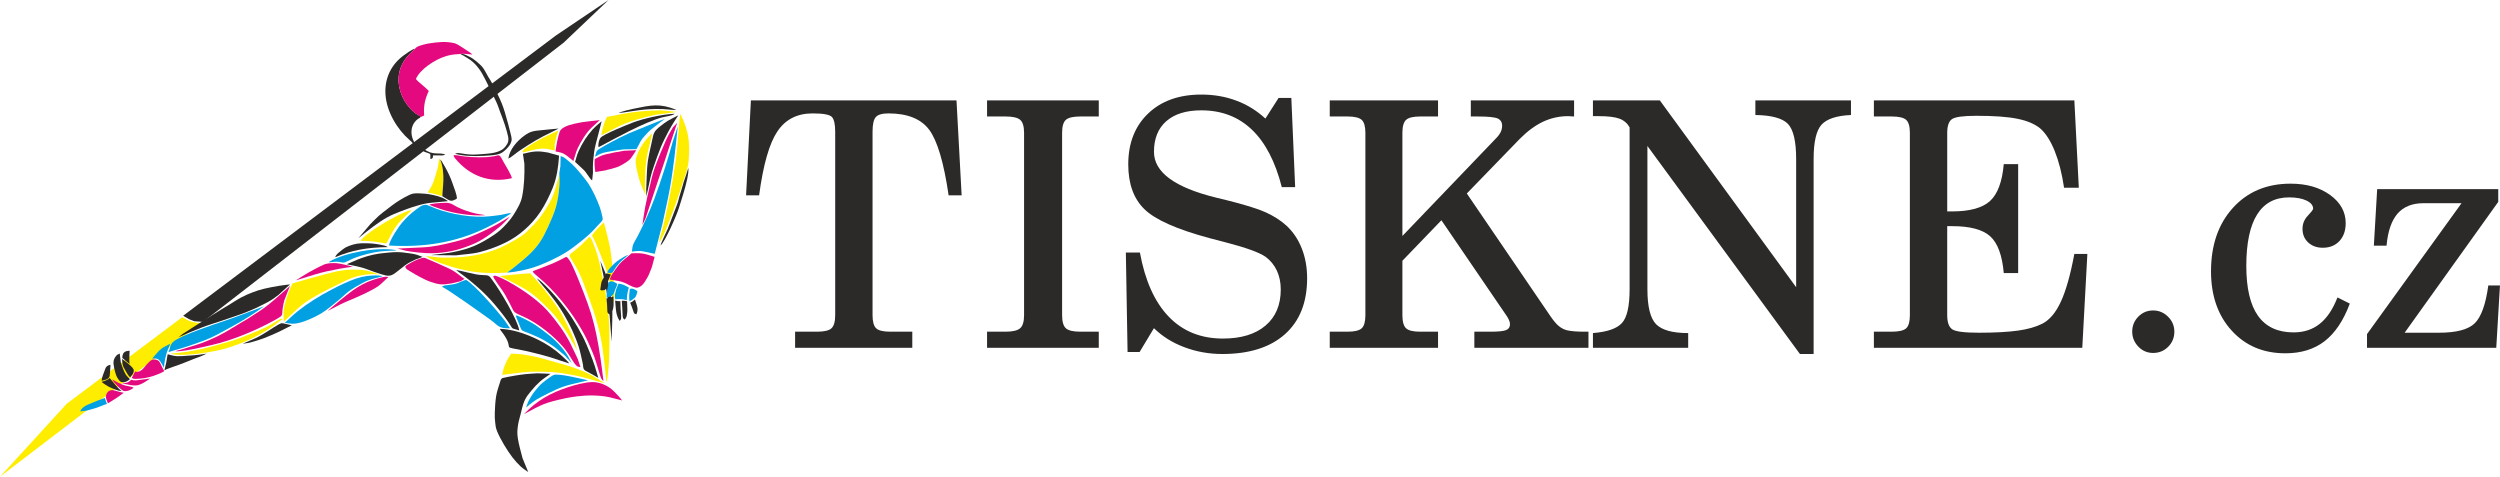 <?xml version="1.0" encoding="UTF-8"?>
<!DOCTYPE svg PUBLIC "-//W3C//DTD SVG 1.1//EN" "http://www.w3.org/Graphics/SVG/1.1/DTD/svg11.dtd">
<!-- Creator: CorelDRAW -->
<svg xmlns="http://www.w3.org/2000/svg" xml:space="preserve" width="101.151mm" height="19.287mm" version="1.1" style="shape-rendering:geometricPrecision; text-rendering:geometricPrecision; image-rendering:optimizeQuality; fill-rule:evenodd; clip-rule:evenodd"
viewBox="0 0 2856.73 544.72"
 xmlns:xlink="http://www.w3.org/1999/xlink"
 xmlns:xodm="http://www.corel.com/coreldraw/odm/2003">
 <defs>
  <style type="text/css">
   <![CDATA[
    .fil0 {fill:#2B2A29}
    .fil1 {fill:#FFED00}
    .fil3 {fill:#E5097F}
    .fil2 {fill:#00A0E3}
   ]]>
  </style>
 </defs>
 <g id="Vrstva_x0020_1">
  <g id="LOGO_x0020_AKTUÁLNÍ_x0020_SESKUPENÉ.cdr">
   <g id="Písmo">
    <path class="fil0" d="M997.04 360.11c0,7.37 1.37,12.4 4.11,15.01 2.74,2.61 8.16,3.91 16.32,3.91l25 0 0 18.41 -133.93 0 0 -18.41 25.13 0c8.16,0 13.64,-1.3 16.45,-3.91 2.8,-2.61 4.24,-7.64 4.24,-15.01l0 -209.7c0,-8.42 -1.24,-13.97 -3.72,-16.71 -2.48,-2.74 -9.86,-4.11 -22.13,-4.11 -17.62,0 -31,6.85 -40.2,20.56 -9.2,13.64 -16.19,37.99 -20.89,73.03l-14.88 0 5.48 -108.47 234.96 0 5.87 108.47 -14.88 0c-5.48,-37.59 -12.92,-62.53 -22.25,-74.99 -9.33,-12.4 -24.87,-18.6 -46.53,-18.6 -7.11,0 -11.94,1.37 -14.42,4.18 -2.48,2.81 -3.72,8.35 -3.72,16.64l0 209.7z"/>
    <path class="fil0" d="M1127.9 397.44l0 -18.41 21.08 0c8.29,0 13.9,-1.37 16.84,-4.05 2.94,-2.67 4.37,-7.63 4.37,-14.88l0 -208.27c0,-7.24 -1.44,-12.2 -4.37,-14.82 -2.93,-2.61 -8.55,-3.91 -16.84,-3.91l-21.08 0 0 -18.41 127.66 0 0 18.41 -21.02 0c-8.22,0 -13.71,1.3 -16.58,3.85 -2.87,2.55 -4.31,7.51 -4.31,14.88l0 208.27c0,7.37 1.43,12.4 4.31,15.01 2.87,2.61 8.35,3.91 16.58,3.91l21.02 0 0 18.41 -127.66 0zm190.71 -22.45l-16.38 27.22 -13.77 0 -1.96 -113.63 16.06 0c5.87,32.11 16.84,56.52 32.89,73.23 16.06,16.71 36.68,25.06 61.94,25.06 20.89,0 37.14,-4.96 48.69,-14.81 11.62,-9.86 17.43,-23.63 17.43,-41.18 0,-8.16 -1.5,-15.4 -4.5,-21.74 -3,-6.33 -7.24,-11.49 -12.73,-15.6 -7.24,-5.09 -22.78,-10.7 -46.6,-16.84 -7.51,-1.89 -13.38,-3.39 -17.56,-4.57 -37.33,-10.05 -62.13,-21.08 -74.4,-33.09 -12.33,-12.01 -18.47,-29.04 -18.47,-51.23 0,-24.21 7.57,-43.6 22.65,-58.02 15.08,-14.49 35.38,-21.73 60.83,-21.73 14.29,0 27.61,2.28 39.94,6.92 12.4,4.57 23.43,11.42 33.29,20.5l15.08 -23.56 14.56 0 4.37 101.88 -15.27 0c-7.44,-29.11 -18.8,-51.04 -34.27,-65.72 -15.4,-14.69 -34.66,-22 -57.7,-22 -17.23,0 -30.54,4.11 -39.94,12.34 -9.46,8.22 -14.16,19.97 -14.16,35.11 0,23.23 23.62,40.66 70.94,52.28 4.44,1.04 7.9,1.83 10.31,2.48 22.06,5.48 37.66,10.31 46.66,14.43 9.07,4.18 16.9,9.14 23.36,15.01 7.7,7.11 13.58,15.86 17.62,26.17 4.11,10.31 6.13,21.67 6.13,34.07 0,27.48 -8.42,48.82 -25.32,63.9 -16.91,15.08 -40.79,22.65 -71.66,22.65 -15.21,0 -29.63,-2.61 -43.34,-7.77 -13.71,-5.16 -25.26,-12.4 -34.72,-21.74zm200.89 22.45l0 -18.41 20.29 0c8.03,0 13.45,-1.3 16.25,-3.91 2.8,-2.61 4.18,-7.64 4.18,-15.01l0 -208.27c0,-7.24 -1.37,-12.2 -4.18,-14.82 -2.81,-2.61 -8.22,-3.91 -16.25,-3.91l-20.29 0 0 -18.41 123.74 0 0 18.41 -20.43 0c-7.96,0 -13.32,1.3 -16.12,3.91 -2.81,2.61 -4.18,7.57 -4.18,14.82l0 117.81 106.51 -111.08c2.68,-2.68 4.57,-5.16 5.74,-7.51 1.11,-2.28 1.7,-4.76 1.7,-7.44 0,-3.92 -1.7,-6.66 -5.03,-8.22 -3.39,-1.5 -10.9,-2.28 -22.51,-2.28l-8.22 0 0 -18.41 118 0 0 18.41c-0.79,0 -1.89,-0.06 -3.46,-0.19 -1.5,-0.13 -2.61,-0.2 -3.26,-0.2 -10.18,0 -19.78,2.15 -28.85,6.4 -9.07,4.31 -17.95,10.9 -26.76,19.84l-60.24 62.13 95.61 140.32c3.46,5.02 6.53,8.68 9.33,11.03 2.81,2.35 5.87,3.98 9.2,4.89 1.89,0.46 4.7,0.92 8.35,1.24 3.59,0.33 7.5,0.46 11.75,0.46l4.76 0 0 18.41 -130.4 0 0 -18.41 17.95 0c9.33,0 15.4,-0.59 18.34,-1.83 2.94,-1.17 4.44,-3.46 4.44,-6.79 0,-2.28 -1.11,-5.16 -3.26,-8.62l-0.39 -0.59 -74.73 -109.51 -44.57 46.27 0 62.14c0,7.37 1.37,12.4 4.18,15.01 2.8,2.61 8.16,3.91 16.12,3.91l20.43 0 0 18.41 -123.74 0zm300.75 0l0 -16.84c16.38,-1.3 27.48,-5.16 33.22,-11.55 5.81,-6.46 8.68,-19.32 8.68,-38.57l0 -184.96c-2.67,-4.7 -6.53,-8.03 -11.62,-9.92 -5.09,-1.89 -12.92,-2.87 -23.63,-2.87l-6.66 0 0 -18.01 76.43 0 155.79 213.49 0 -146.52c0,-20.36 -3.2,-33.81 -9.53,-40.27 -6.39,-6.4 -18.73,-9.73 -37.07,-9.99l0 -16.71 109.25 0 0 16.71c-16.51,0.72 -27.74,4.5 -33.74,11.16 -5.94,6.72 -8.94,19.71 -8.94,39.09l0 222.82 -15.67 0 -174.26 -237.7 0 163.69c0,19.91 3.33,33.22 9.92,40.01 6.66,6.72 18.86,10.12 36.68,10.12l0 16.84 -108.86 0z"/>
    <path class="fil0" d="M2141.29 397.44l0 -18.41 20.3 0c8.29,0 13.84,-1.3 16.64,-3.91 2.81,-2.61 4.18,-7.64 4.18,-15.01l0 -208.2c0,-7.31 -1.37,-12.27 -4.18,-14.88 -2.81,-2.61 -8.35,-3.91 -16.64,-3.91l-20.3 0 0 -18.41 229.08 0 5.09 99.86 -16.84 0c-2.41,-16.32 -6,-30.28 -10.7,-41.97 -4.7,-11.68 -10.25,-20.3 -16.64,-25.91 -6.27,-5.09 -14.95,-8.75 -26.04,-10.97 -11.1,-2.28 -26.69,-3.39 -46.86,-3.39 -15.08,0 -24.34,1.3 -27.93,3.85 -3.59,2.54 -5.35,7.77 -5.35,15.73l0 89.68 5.55 0c20.23,0 34.72,-3.98 43.4,-11.94 8.68,-7.96 13.9,-22 15.66,-42.1l16.45 0 0 124.53 -16.45 0c-1.76,-20.23 -6.92,-34.26 -15.47,-42.03 -8.55,-7.76 -23.1,-11.62 -43.6,-11.62l-5.55 0 0 101.69c0,8.16 1.89,13.51 5.74,16.19 3.79,2.61 14.03,3.91 30.61,3.91 18.34,0 33.15,-0.85 44.44,-2.41 11.23,-1.56 20.43,-4.18 27.61,-7.77 8.55,-4.31 15.67,-12.73 21.48,-25.32 5.81,-12.53 10.96,-30.74 15.4,-54.56l14.88 0 -5.81 107.3 -238.16 0z"/>
    <path class="fil0" d="M2436.48 379.04c0,-6.79 2.35,-12.47 6.98,-17.23 4.63,-4.7 10.31,-7.05 16.9,-7.05 6.66,0 12.34,2.41 17.1,7.18 4.76,4.76 7.18,10.44 7.18,17.1 0,6.72 -2.35,12.47 -7.05,17.23 -4.76,4.7 -10.44,7.05 -17.23,7.05 -6.59,0 -12.27,-2.41 -16.9,-7.24 -4.63,-4.89 -6.98,-10.51 -6.98,-17.04zm248.66 -32.11c-7.24,19.39 -16.84,33.68 -28.78,42.95 -11.94,9.2 -26.89,13.84 -44.9,13.84 -25.06,0 -45.56,-8.62 -61.29,-25.91 -15.73,-17.23 -23.63,-39.88 -23.63,-67.74 0,-29.96 8.35,-54.17 25.06,-72.58 16.71,-18.41 38.7,-27.61 65.86,-27.61 18.27,0 33.29,4.31 45.16,12.92 11.88,8.62 17.82,19.32 17.82,32.18 0,8.55 -2.41,15.4 -7.18,20.5 -4.76,5.09 -11.09,7.63 -18.99,7.63 -6.79,0 -12.33,-2.02 -16.64,-6 -4.37,-4.04 -6.53,-9.2 -6.53,-15.6 0,-5.74 2.02,-10.77 6.07,-15.01 4.05,-4.31 6.07,-6.92 6.07,-7.96 0,-3.79 -2.54,-6.92 -7.57,-9.33 -5.02,-2.41 -11.62,-3.65 -19.91,-3.65 -16.19,0 -28.39,6.53 -36.55,19.58 -8.22,13.05 -12.34,32.7 -12.34,58.8 0,25.52 4.5,44.51 13.44,57.04 9.01,12.6 22.58,18.86 40.66,18.86 11.68,0 21.67,-3.26 29.89,-9.86 8.22,-6.53 14.95,-16.58 20.17,-30.09l14.1 7.05z"/>
    <path class="fil0" d="M2843.42 326.17l13.31 0 -4.24 71.27 -147.7 0 0 -15.66 108.02 -149.59 -43.4 0c-12.92,0 -22.78,3.98 -29.7,11.88 -6.85,7.9 -11.1,20.1 -12.6,36.68l-14.49 0 3.79 -64.62 138.36 0 0 14.56 -106.97 149.52 39.16 0c20.04,0 33.74,-3.65 41.05,-10.9 7.31,-7.24 12.47,-21.6 15.4,-43.14z"/>
   </g>
   <g>
    <g id="Barva4">
     <path class="fil1" d="M583.97 404.14c4.02,0.25 7.08,0.1 12.05,0.74 4.97,0.65 11.87,1.93 16.96,3.05 5.09,1.12 9.64,2.55 13.54,3.65 3.89,1.09 7.22,2.03 10.56,2.97 3.35,0.94 6.79,1.83 9.52,2.68 2.73,0.84 4.66,1.39 7.89,2.53 3.22,1.14 7.68,2.8 11.45,4.31 3.77,1.51 6.89,3.22 11.53,5.5l13.46 8.18c-2.03,-0.35 -5.28,-0.94 -10.19,-2.53 -4.91,-1.59 -11.84,-3.37 -17.93,-4.91 -6.08,-1.54 -9.72,-2.01 -14.43,-2.82 -4.71,-0.82 -8.87,-1.49 -13.39,-1.93 -4.52,-0.45 -8.53,-0.65 -13.69,-0.75 -5.16,-0.1 -11.72,-0.15 -17.26,0.15 -5.54,0.3 -10.61,1.09 -15.92,1.64l-14.28 1.78c0.6,-2.78 1.01,-5.6 2.01,-8.4 1,-2.8 2.63,-6.37 4.02,-9.15l4.09 -6.69z"/>
     <path class="fil1" d="M659.71 400.91c-2.53,-4.51 -4.73,-8.8 -7.59,-13.54 -2.85,-4.74 -5.59,-9.61 -9.52,-14.88 -3.93,-5.27 -7.19,-10.78 -13.2,-16.85 -6.02,-6.06 -13.94,-14.22 -21.9,-20.19 -7.96,-5.97 -19.69,-11.7 -25.4,-14.58 -3.36,-1.69 -7.47,-3.67 -11.08,-5.43 1.56,-0.15 3.32,-0.36 5.69,-0.6 2.37,-0.23 6.09,-0.64 9.52,-0.97 3.43,-0.32 7.39,-0.64 11.08,-0.97l8.55 -0.67c5.26,6.07 10.59,11.71 15.77,18.22 5.19,6.51 11.08,14.37 15.32,20.83 4.25,6.46 6.94,11.6 10.12,17.85 3.18,6.26 7.4,14.39 9.45,21.38l3.19 10.38z"/>
     <path class="fil1" d="M653.12 296.54c2.98,5.16 5.01,8.04 8.02,14 3.92,7.76 7.56,17.97 10.64,26.7 3.07,8.73 6.25,16.85 8.77,25.44 2.53,8.58 4.48,16.07 6.4,26.03 1.91,9.96 3.07,22.51 4.61,33.77l1.27 14.35c0.55,-1.76 0.94,-1.68 1.53,-6.81 0.58,-5.13 1.44,-12.86 1.75,-23.02 0.31,-10.16 0.47,-24.95 -0,-35.55 -0.47,-10.6 -1.73,-19.78 -2.83,-27.97 -1.09,-8.19 -2.08,-12.94 -3.72,-21.12 -1.64,-8.18 -3.99,-20.2 -6.1,-27.97 -1.86,-6.86 -4.25,-13.73 -7.23,-20.24 -2.45,-5.13 -3.19,-3.46 -5.89,-0.38 -2.27,2.59 -4.58,4.45 -6.97,6.93l-8.24 6.91c-6.26,4.3 -4.34,4.87 -2,8.92z"/>
     <path class="fil1" d="M690.04 254.03c-2.48,2.28 -5.15,4.93 -7.29,7.22 -2.14,2.29 -4.61,5.38 -6.4,7.66 4.17,7.85 7.35,15.96 10.71,24.32 2.43,6.05 5.65,14.38 7.44,20.31 1.79,5.92 2.97,11.5 4.17,17.26l2.23 16.06c1.93,-8.81 1.38,-11.1 0.74,-20.08 -0.45,-6.32 -1.36,-16.26 -2.08,-23.95 -0.72,-7.69 -1.53,-14.91 -2.68,-20.68 -1.83,-9.23 -4.3,-18.24 -6.84,-28.12z"/>
     <path class="fil1" d="M579.76 311.47l-0.32 0.02c7.94,-5.53 21.14,-16.67 24.89,-20.26 4.63,-4.43 8.56,-8.69 12.2,-13.98 3.64,-5.29 6.39,-10.75 9.52,-17.55 3.13,-6.81 7.03,-15.43 9.22,-23.21 2.19,-7.78 3.27,-16.09 3.87,-23.21 0.46,-5.47 0.27,-10.92 -0.02,-15.48 -0.22,1.34 -0.45,2.64 -0.71,3.85 -0.75,3.5 -1.17,5.08 -2.53,9.37 -1.36,4.29 -2.63,10.28 -5.65,16.36 -3.02,6.09 -8.29,14.36 -12.35,19.93 -4.06,5.57 -8.65,9.96 -11.9,13.39 -3.25,3.42 -5.02,5.1 -7.59,7.14 -2.56,2.04 -4.41,3.07 -7.74,5.06 -3.32,1.99 -7.98,4.73 -12.2,6.84 -4.22,2.11 -8.2,4.01 -13.09,5.8 -4.89,1.79 -10.46,3.59 -16.21,4.91 -5.75,1.32 -13.12,2.34 -18.22,2.98 -5.1,0.63 -7.82,0.67 -12.35,0.82 -4.53,0.15 -10.98,0.2 -14.8,0.07 -3.82,-0.12 -5.26,-0.53 -8.11,-0.82 -2.85,-0.29 -6,-0.6 -9,-0.89l5.35 3.2c3.97,1.69 6.34,3.12 11.9,5.06 5.56,1.94 14.17,4.81 21.42,6.55 7.25,1.74 14.58,3.15 22.01,3.87 8.68,0.84 21.44,1 32.09,0.21l0 0 0.32 -0.02z"/>
     <path class="fil1" d="M412.04 275.25c10.5,-0.26 19.52,1.3 29.37,3.05 9.18,-16.9 9.89,-20.63 24.46,-33.73 2.02,-1.81 2.5,-2.04 4.36,-4.52 -12.8,2.16 -53.93,26.88 -58.2,35.2z"/>
     <path class="fil1" d="M495.16 208.13c-1.34,3.84 -4.76,9.19 -6.46,11.88 4.65,0.6 9.44,2.22 14.03,3.4l2.75 0.9c-0.38,-6.73 4.13,-25.6 -2.49,-41.93l-0.42 -1.03c-0.58,0.35 -0.69,-0.07 -1.28,3.03 -0.49,2.75 -0.48,5.26 -1.41,8.33 -1.64,5.39 -2.71,9.99 -4.71,15.41z"/>
     <path class="fil1" d="M634.05 171.95c-3.72,-0.55 -8,-1.8 -11.01,-2.04 -3.01,-0.25 -8.35,0.21 -10.45,0.67l-15.41 3.65c-0.17,-0.79 -0.45,-1.48 1.25,-3.13 1.7,-1.65 5.3,-4.03 9.26,-6.47 3.95,-2.44 9.15,-5.33 13.91,-7.81l16.36 -7.74c-1.39,3.87 -2.15,7.77 -2.97,10.79 -0.82,3.02 -1.31,6.5 -1.15,8.52l0.22 3.57z"/>
     <path class="fil1" d="M693.5 133.63c-0.95,1.86 -1.6,3.67 -2.45,5.55 -0.58,1.28 -1.73,5.16 -2.17,6.68 -1.1,3.76 -1.2,5.2 -1.54,8.65l18.07 -9.32c11.44,-6 29.74,-11.09 42.7,-13.82 4,-0.9 23.48,-2.76 24.53,-3.53 -2.5,-0.29 -14.14,-1.68 -18.09,-1.77 -16.85,0.38 -27.39,1.3 -43.47,4.16l-17.59 3.39z"/>
     <path class="fil1" d="M334.11 323.8c12.1,-3.37 26.67,-7.63 36.3,-10.12 9.62,-2.48 14.01,-3.76 21.42,-4.76 7.41,-0.99 13.47,-0.87 19.26,-0.67 5.8,0.2 8.7,1.14 12.79,2.38l9.89 3.05c-3.87,-0.2 -7.42,-0.77 -12.42,-0.22 -5,0.55 -11.2,1.45 -17.33,3.5 -6.13,2.04 -12.64,5.5 -18.44,8.33 -11.27,5.49 -27.66,13.75 -37.49,20.83 -6.58,4.73 -12.1,10.71 -18.15,16.07l-5.65 5.35c0,-4.76 -0.85,-8.78 0,-14.28 0.85,-5.5 3.76,-15.43 6.02,-20.67l3.8 -8.78z"/>
     <path class="fil1" d="M314.96 370.52c0.56,-0.46 0.74,-0.69 1.52,-1.26 1.92,-1.4 4.56,-3.52 6.44,-4.43 -0.65,-1.24 -1.77,-0.69 -3.48,0.08l-13.06 7.77c-4.8,2.35 -9.42,4.39 -14.11,6.35 -9.12,3.82 -19.36,7.98 -29.31,10.97 -20.23,6.08 -45.23,12.78 -67.95,13.99l4.17 1.15c16.2,1.89 48.16,-3.38 62.43,-8.08 10.27,-3.39 18.06,-6.36 26.96,-10.7 4.46,-2.17 8.32,-4.28 12.13,-6.54 4.95,-3.02 9.76,-5.66 14.26,-9.32z"/>
     <path class="fil1" d="M753.56 276.41c3.37,-2.14 14.38,-32.29 15.57,-35.4 2.49,-6.55 4.55,-12.92 6.57,-18.52l5.28 -16.31c1.27,-3.91 2.73,-7.55 3.85,-11.41 2.65,-9.08 3.03,-23.21 2.31,-32.44 -0.86,-11.07 -4.64,-21.85 -9.63,-32.24 -0.95,1.78 -3.47,35.54 -3.69,37.87 -1.12,11.86 -3.1,25.63 -5.09,36.94 -2.93,16.7 -8.44,45.54 -13.28,62.19 -0.69,2.36 -2.49,6.38 -1.88,9.32z"/>
     <path class="fil1" d="M745.36 152.08c-3.19,3.12 -6.11,6.29 -8.6,9.32 -3.48,4.23 -7.28,11.22 -9.13,16.43 -0.88,2.45 -1.29,4.48 -1.28,7.16 0.01,2.68 0.55,5.82 1.39,9.45 1.57,6.75 3.09,12.89 5.87,19.26l3.89 8.92c-0.13,-2.97 -0.25,-7.39 -0.39,-11.38 -0.14,-3.99 0.06,-9.65 0.28,-14.99 0.22,-5.34 0.85,-11.27 1.8,-16.95 0.95,-5.68 2.59,-11.38 3.88,-17.08l2.29 -10.12z"/>
     <path class="fil1" d="M208.23 362.42c1.77,1.05 3.31,1.88 4.96,2.76 1.66,0.88 3.4,1.61 4.96,2.2 1.57,0.59 5.1,1.2 6.86,1.4l4.85 0.45 -229.88 175.49 76.31 -83.45 131.92 -98.84z"/>
    </g>
    <g id="Barva3">
     <path class="fil0" d="M571.11 375.8c0.39,0.64 0.39,0.97 1.3,2.12 16.96,21.43 0.35,17.89 19.64,21.34 10.04,1.79 26.67,6.04 36.19,8.83l22.21 7.26c-1.93,-3.23 -11.77,-11.72 -15.5,-14.67 -16.13,-12.7 -43.6,-24.6 -63.84,-24.88z"/>
     <path class="fil0" d="M603.61 539.48c-2.93,-2.18 -5.74,-3.71 -8.78,-6.54 -3.04,-2.84 -6.21,-6.29 -9.37,-10.41 -3.16,-4.13 -6.61,-9.34 -9.52,-14.28 -2.91,-4.94 -6.19,-11.05 -7.88,-15.32 -1.7,-4.27 -1.86,-6.55 -2.23,-10.12 -0.38,-3.57 -0.62,-6.32 -0.45,-11.31 0.17,-4.98 0.56,-12.76 1.49,-18.59 0.92,-5.84 3.45,-12.74 4.46,-16.07 1.02,-3.33 0.81,-2.94 1.64,-3.87 0.82,-0.93 0.41,-0.71 2.97,-1.34 2.56,-0.62 8.18,-1.69 12.35,-2.38 4.17,-0.69 8.3,-1.34 12.64,-1.78 4.34,-0.45 8.92,-0.6 13.39,-0.89l14.73 0.59c-3.87,2.83 -8,5.32 -11.6,8.48 -3.61,3.16 -6.96,6.73 -9.97,10.41 -3.01,3.68 -5.87,6.88 -8.03,11.6 -2.16,4.72 -3.47,11.45 -4.76,16.36 -1.29,4.91 -2.4,8.51 -2.97,13.09 -0.57,4.58 -0.9,7.7 0,13.83 0.9,6.13 3.42,15.23 5.36,22.61l6.53 15.92z"/>
     <path class="fil0" d="M531.85 316.6c18.6,14.63 29.06,25.03 43.67,44.09 13.86,18.07 5.19,12.82 17.81,16.92 -1.68,-11.73 -21.72,-45.59 -30.87,-57.68 -3.73,-4.92 -3,-5.43 -11.44,-5.63 -8.87,-0.21 -22.81,-4.93 -29.89,-5.67l10.72 7.97z"/>
     <path class="fil0" d="M683.67 431.78c-2.64,-1.51 -6.6,-3.78 -8.92,-5.02 -5.46,-2.91 -7.13,-3.4 -7.92,-5.54 -0.67,-1.82 -0.29,-3.07 -1.3,-7.44 -1.02,-4.36 -2.5,-12.06 -4.46,-18.15 -1.96,-6.09 -4.98,-13.11 -7.29,-18.3 -2.31,-5.19 -4.44,-8.85 -6.55,-12.79 -8.42,-15.76 -17.78,-27.15 -29.31,-40.76l-4.76 -5.95c4.54,3 7.95,6.54 11.16,9.67 4.96,4.85 12.65,13.58 16.96,19.04 3.63,4.59 8.72,11.27 12.79,17.55 4.07,6.28 8.33,13.7 11.6,20.08 3.28,6.38 5.68,12.37 8.03,18.15 2.36,5.78 4.25,10.86 6.1,16.51l3.87 12.95z"/>
     <path class="fil0" d="M698.84 390.26c0.3,-10.91 0.99,-24.36 0.89,-32.72 -0.1,-8.37 -0.64,-11.03 -1.49,-17.41 -1.38,-10.4 -2.83,-18.15 -6.4,-27.96l-5.87 -14.07c1.04,5.35 2.06,9.52 3.35,15.92 1.29,6.39 3.22,15.33 4.39,22.46 1.16,7.13 1.81,13.56 2.6,20.38l2.53 33.4z"/>
     <path class="fil0" d="M638.87 177.85c-0.98,12.87 -2.38,24.34 -7.14,36.44 -3.37,8.56 -8.83,19.7 -14.28,27.82 -5.45,8.12 -11.45,14.63 -18.15,20.53 -6.7,5.9 -13.23,10.33 -21.72,14.58 -8.49,4.24 -19.38,8.27 -28.86,10.71 -9.48,2.44 -18.44,2.58 -27.67,3.87l-28.86 -0.3c8.83,-1.19 18.07,-1.78 26.48,-3.57 8.4,-1.79 16.02,-3.8 23.8,-7.14 7.78,-3.34 16.58,-8.66 22.61,-12.79 6.03,-4.14 9.4,-7.56 13.39,-11.9 3.99,-4.34 7.37,-8.69 10.41,-13.98 3.04,-5.29 6.28,-10.27 7.74,-17.55 2.41,-12.03 2.86,-25.19 2.58,-37.47l-1.69 -11.32c5.08,-1.22 9.99,-2.43 14.8,-2.68 4.82,-0.25 9.25,0.4 13.76,1.19l12.79 3.57z"/>
     <path class="fil0" d="M409.49 272.21c5.8,-4.56 11.92,-9.72 17.41,-13.68 5.48,-3.97 10.45,-7.33 15.47,-10.12 5.02,-2.78 9.02,-4.36 14.58,-6.55 5.56,-2.18 12.77,-4.84 18.74,-6.54 3.36,-0.96 6.57,-1.98 9.92,-2.6 5.22,-0.97 10.46,-1.33 16.2,-1.88l5.72 -0.55 4.41 -0.48c-2.28,-1.47 -4.18,-2.87 -6.95,-4.02 -2.77,-1.15 -6.22,-2.08 -9.52,-2.83 -3.3,-0.75 -6.41,-1.34 -10.27,-1.64 -3.85,-0.3 -9.28,-0.68 -12.79,-0.15 -4.78,0.72 -15.5,7.38 -19.64,10.12 -3.73,2.46 -7.24,5.33 -10.56,7.88 -3.32,2.55 -6.19,4.61 -9.37,7.44 -3.18,2.83 -6.45,6.35 -9.67,9.52l-13.69 16.06z"/>
     <path class="fil0" d="M382.96 293.96c19.53,-8.2 36.07,-11.18 60.21,-11.6 -2.19,-0.93 -1.8,-1.25 -4.93,-1.95 -6.17,-1.38 -10.84,-2.13 -17.36,-2.38 -6.2,-0.25 -10.13,-0.01 -12.94,0.43 -2.37,0.38 -5.21,1.18 -6.68,1.7 -2.78,0.98 -4.06,1.39 -6.72,2.8 -2.31,1.49 -3.4,2.38 -6.09,4.54 -2.7,2.16 -4.74,4.01 -5.49,6.46z"/>
     <path class="fil0" d="M511.82 228.11c4.11,2.23 5.6,1.11 7.25,0.37 2.89,-1.29 3.49,-0.91 2.62,-4.97 -0.35,-1.63 -0.96,-3.25 -1.41,-4.99 -2.39,-6.15 -3.99,-12.21 -7.07,-18.64 -1.54,-3.22 -2.82,-5.79 -4.56,-8.88 -0.74,-1.32 -1.62,-2.8 -2.36,-4.03 -1.27,-2.1 -1.43,-3.04 -3.3,-4.59 6.62,16.33 2.11,35.2 2.49,41.93l6.35 3.79z"/>
     <path class="fil0" d="M520.11 175.62c1.24,-0.25 1.79,-0.81 3.72,-0.75 1.93,0.06 5.02,0.82 7.74,1.12 2.72,0.3 5.4,0.65 8.55,0.67 3.15,0.02 6.8,-0.26 10.34,-0.52 3.53,-0.26 7.9,-0.61 10.86,-1.04 2.95,-0.43 4.9,-0.95 6.84,-1.56 1.94,-0.61 3.38,-1.28 4.76,-2.08 1.38,-0.8 2.35,-1.56 3.43,-2.68 1.08,-1.11 2.25,-2.74 2.98,-3.94 0.72,-1.2 1.12,-1.71 1.34,-3.2 0.21,-1.49 0.52,-2.41 -0.07,-5.58 -0.6,-3.17 -2.17,-8.45 -3.64,-13.16 -1.47,-4.71 -3.83,-10.64 -5.5,-15.02 -1.67,-4.39 -2.12,-6.51 -4.39,-11.46 -2.27,-4.95 -6.15,-12.77 -8.92,-18.3 -2.78,-5.53 -5.3,-10.85 -7.73,-14.88 -2.43,-4.03 -4.63,-6.74 -6.84,-9.22 -2.2,-2.48 -4.1,-3.91 -6.32,-5.58 -2.22,-1.67 -4.63,-2.93 -6.95,-4.39l-4.5 -2.45c0.93,0.01 1.71,-0.18 2.79,0.04 1.08,0.21 1.64,0.29 3.64,1.23 2.01,0.93 5.57,2.45 8.37,4.35 2.8,1.9 6.24,4.98 8.33,6.99 2.09,2.02 2.7,2.84 4.17,5.06 1.47,2.21 3.1,5.58 4.61,8.18 1.51,2.6 2.67,4.11 4.46,7.44 1.78,3.32 4.39,8.63 6.25,12.49 1.86,3.87 3.6,7.36 4.91,10.71 1.32,3.35 2.08,5.55 3.27,9.37 1.19,3.82 2.67,9.35 3.87,13.54 1.19,4.19 2.28,8.6 2.98,11.6 0.69,3 1.14,4.6 1.19,6.4 0.05,1.79 -0.42,2.89 -0.89,4.17 -0.48,1.28 -1.11,2.27 -1.93,3.42 -0.82,1.15 -1.76,2.22 -2.97,3.42 -1.22,1.2 -2.89,2.8 -4.31,3.79 -1.43,0.99 -2.41,1.51 -4.17,2.08 -1.76,0.58 -3.48,0.98 -6.32,1.34 -2.84,0.36 -7.33,0.63 -10.71,0.82 -3.39,0.19 -6.77,0.29 -9.6,0.3 -2.83,0.01 -4.81,-0.07 -7.36,-0.22 -2.55,-0.15 -5.29,-0.3 -7.96,-0.67 -2.67,-0.37 -5.35,-1.04 -8.03,-1.56l-0.27 -0.26z"/>
     <path class="fil0" d="M472.77 161.26c-0.03,0 -0.05,0.01 -0.08,0.01 -5.1,-10.42 -2.33,-21.92 7.39,-26.84 0.8,-1.86 -0.09,-0.7 0.87,-1.39 -17.5,-6.94 -40.15,-43.5 -12.95,-71.29l6.28 -6.1c-3,0.25 -11.08,6.23 -13.04,7.67 -13.88,10.17 -21.89,25.57 -20.81,44.3 1.15,20 13.54,40.38 27.79,52.6 2.26,1.93 2.41,2.06 2.58,2.54l3.45 3.14 -1.48 -4.64z"/>
     <path class="fil0" d="M483.57 172.64c1.02,0.87 3.32,1.44 4.54,1.93 1.21,0.49 2.12,0.66 2.75,1.04 0.63,0.39 0.6,0.79 0.89,1.19l0 4.69c0.53,0.09 1.08,0.18 1.64,-0.16 0.55,-0.34 1.16,-0.94 1.3,-1.72l0.04 -1.99c2.16,-0.02 4.58,-0.07 6.47,-0.07 1.49,0 4.87,0.35 6.09,-0.33l1.46 -0.93c-1.41,-0.3 -2.5,-0.55 -4.06,-0.74 -1.55,-0.2 -3.64,-0.11 -5.02,-0.22 -1.38,-0.11 -2.21,-0.03 -3.53,-0.19 -1.33,-0.16 -3.24,-0.58 -4.76,-1.04 -1.52,-0.46 -3.4,-1.61 -4.41,-2.13 -1.78,-0.92 -1.99,-1.32 -4.52,-2.22 0.37,0.97 0.1,2.03 1.12,2.9z"/>
     <path class="fil0" d="M580.83 181.27c3.69,-1.73 9.21,-6.73 13.59,-9.61 13.58,-8.94 20.88,-13.52 36.04,-20.76l5.94 -2.97c0.49,-0.3 1.3,-0.76 1.84,-1.03 -6.44,0.66 -12.68,1.08 -19.59,1.86 -9.05,0.86 -12.61,1.28 -19.25,6.06 -8.31,5.98 -17.03,15.64 -18.57,26.44z"/>
     <path class="fil0" d="M665.29 192.54l-8.18 -7.59c1.29,-4.17 2.1,-7.88 4.09,-12.35 2,-4.46 4.53,-9.09 7.22,-13.24 2.68,-4.15 6.06,-8.46 8.78,-11.45 2.72,-2.99 5.3,-5.06 8.03,-7.44l2.3 -1.93c-1.44,5.31 -2.82,10.81 -4.24,16.36 -1.41,5.56 -3.74,13.45 -4.31,18.45 -1.46,12.68 -1.63,12.07 -1.43,24.43l-0.91 8.37c-2.08,-1.44 -1.56,-1.6 -3.61,-4.09 -2.05,-2.5 -3.2,-4.89 -4.84,-6.66 -1.64,-1.77 -1.61,-1.67 -2.9,-2.87z"/>
     <path class="fil0" d="M707.03 129.12c5.32,-0.18 20.77,-3.49 34.52,-4.27 5.32,-0.3 10.93,-0.44 16.29,-0.18 3.63,0.18 13.02,1.29 15.17,0.89 -19.07,-7.78 -29.1,-5.41 -49,-1.32 -2.11,0.43 -15.15,3.38 -16.98,4.88z"/>
     <path class="fil0" d="M771.07 130c-13.56,0.42 -35.97,5.49 -47.68,9.95 -5.41,2.06 -34.92,13.86 -37.12,17.49 -2.07,2.5 -3.02,7.99 -2.29,10.75 16.13,-8.47 51.99,-28.63 72.5,-34 4.35,-1.14 11.41,-1.75 14.6,-4.19z"/>
     <path class="fil0" d="M467.97 289.47c-7.37,-1.1 -10.18,-1.36 -15.32,-1.34 -5.14,0.02 -9.56,0.62 -13.98,1.04 -4.42,0.42 -8.25,0.99 -12.5,1.93 -4.25,0.94 -9.12,2.38 -12.94,3.72 -3.83,1.34 -6.8,2.73 -10.12,4.17l-6.92 2.97c2.13,0.55 4.01,0.84 6.99,1.41 2.98,0.57 6.94,1.43 11.08,2.6 4.14,1.17 9.64,3.49 13.39,4.76 6.62,2.24 10.09,3.42 13.19,4.05 7.34,1.49 9.33,-1.91 21.99,-11.56 3.02,-2.31 7.91,-4.89 11.53,-6.47l8.48 -3.2c-7.56,-2.82 -7.51,-3 -14.88,-4.09z"/>
     <path class="fil0" d="M333.46 371.78c-3.27,-0.74 -7.59,-1.9 -9.63,-2.25 -2.05,-0.35 -1.77,-0.4 -3.7,0.35 -1.93,0.75 -4.56,2.66 -7.57,4.35 -3.01,1.69 -5.85,3.91 -9.22,5.87 -3.37,1.96 -7.31,4.56 -11.31,6.32l-14.73 6.32c2.58,-0.4 5.27,-0.47 9.15,-1.49 3.88,-1.02 10.23,-2.95 15.47,-4.91 5.24,-1.96 11.68,-4.91 15.92,-6.84 4.24,-1.93 6.35,-3.17 9.52,-4.76l6.1 -2.98z"/>
     <path class="fil0" d="M331.4 324.99c-4.21,0.55 -7.73,0.82 -12.64,1.64 -4.91,0.82 -11.84,2.06 -16.81,3.27 -4.97,1.22 -8.6,2.38 -12.94,4.02 -4.35,1.64 -8.32,3.27 -13.09,5.8 -4.77,2.53 -9.89,5.97 -15.47,9.37 -5.58,3.39 -9.44,5.55 -18,11.01 -8.55,5.45 -22.44,14.11 -33.55,21.35l-5.06 3.87c8.43,-3.67 17.97,-7.66 25.96,-10.78 7.99,-3.13 13.88,-4.71 22.61,-7.74 8.73,-3.02 20.87,-6.84 29.75,-10.41 8.89,-3.58 17.44,-7.73 23.5,-11.01 6.07,-3.28 8.83,-5.6 12.79,-8.63l12.94 -11.75z"/>
     <path class="fil0" d="M187.88 423.36l2.29 -1.4c0.72,-0.14 4.14,-1.65 7.64,-2.79 8.37,-2.73 19.96,-7.55 23.9,-9.11 2.51,-0.99 4.95,-1.81 7.42,-2.77 2.47,-0.96 5.4,-2.32 6.95,-3.21 -1.98,0.19 -5.02,0.82 -7.28,1.11 -3.98,0.51 -10.08,1.11 -16.52,1.44 -3.4,0.18 -6.84,0.58 -10,0.39 -4.91,-0.3 -8.35,-1.77 -10.7,-2.23 -0.4,1.1 -0.81,5.41 -1.6,9.27 -0.88,4.33 -2.13,8.26 -2.1,9.3z"/>
     <path class="fil0" d="M781.26 207.89c-0.71,2.21 -1.12,4.11 -1.7,6 -1.04,3.4 -1.91,6.56 -2.92,9.61 -1.03,3.15 -1.54,6.4 -2.78,9.71l-10.77 28.11c-1.53,3.76 -7.89,16.04 -8.27,19.2 5.21,-4.44 18.22,-34.08 20.92,-42.8 2.39,-7.72 7.24,-22.12 9.58,-33.51 1.02,-4.96 1.57,-9.35 1.23,-12.36 -1.65,5.83 -3.62,10.8 -5.29,16.04z"/>
     <path class="fil0" d="M775.07 131.79c-3.9,2.03 -8.41,4.11 -11.7,6.08 -3.29,1.97 -5.39,3.65 -8,5.7 -4.43,3.47 -7.79,6.1 -9.12,11.73 -0.77,3.25 -2.15,9.55 -3.15,14.35 -1,4.8 -2.19,9.79 -2.85,14.48 -0.66,4.69 -0.8,8.27 -1.11,13.63 -0.31,5.36 -0.49,12.35 -0.74,18.53l0.21 8.26c0.47,-2.51 1.08,-5.21 1.86,-8.61 0.77,-3.4 1.83,-9.07 2.91,-13.44 1.08,-4.37 1.76,-6.72 3.71,-12.45 1.95,-5.72 5.23,-15.27 7.99,-21.87 2.76,-6.6 6.03,-12.86 8.54,-17.66 2.51,-4.8 4.32,-7.42 6.48,-11.12l4.98 -7.61z"/>
     <path class="fil0" d="M700.94 339.75c0.08,1.56 0.25,5.93 0.18,8.12 -0.06,2.19 -0.23,3.52 -0.58,4.98 -0.36,1.46 -1.03,2.48 -1.54,3.72l-2.08 2.86c-0.83,-0.68 -1.95,-0.88 -2.5,-2.05 -0.55,-1.17 -0.41,-2.8 -0.55,-4.47 -0.14,-1.67 -0.18,-3.68 -0.26,-5.52l-0.64 -6.27c1,-0.32 2.98,-0.66 3.97,-0.91 1.26,-0.39 2.45,-1.09 3.66,-1.66 0.11,0.4 0.24,-0.36 0.33,1.2z"/>
     <path class="fil0" d="M725.86 343.15c0.42,1.17 1.53,4.49 1.97,6.18 0.44,1.69 0.62,2.75 0.67,3.95 0.05,1.2 -0.23,2.13 -0.34,3.2l-0.95 2.65c-0.79,-0.34 -1.69,-0.23 -2.38,-1.01 -0.68,-0.77 -0.95,-2.06 -1.42,-3.3 -0.48,-1.24 -0.96,-2.78 -1.44,-4.17l-1.9 -4.66c0.7,-0.47 2.14,-1.17 2.84,-1.6 0.88,-0.58 1.63,-1.39 2.43,-2.1 0.18,0.28 0.11,-0.33 0.53,0.85z"/>
     <path class="fil0" d="M716.61 345.62c0.09,1.56 0.28,5.93 0.26,8.12 -0.02,2.19 -0.12,3.51 -0.38,4.97 -0.25,1.46 -0.39,2.53 -0.67,3.3 -0.29,0.77 -0.58,1.33 -0.91,1.75l-1.1 1.46c-0.65,-0.69 -1.51,-0.91 -1.94,-2.08 -0.43,-1.17 -0.36,-2.8 -0.48,-4.47 -0.13,-1.67 -0.19,-3.68 -0.28,-5.52l-0.61 -9.34c0.83,-0.18 2.03,-0.29 2.99,-0.17 0.96,0.12 1.85,0.33 2.98,0.61 0.09,0.4 0.06,-0.2 0.15,1.36z"/>
     <path class="fil0" d="M703.05 345.37c0.12,1.85 0.42,5.65 0.72,8.23 0.3,2.58 0.57,4.13 1,5.82 0.42,1.69 1.02,2.81 1.53,4.21l1.82 3.13c0.52,-0.9 1.3,-1.27 1.56,-2.71 0.26,-1.44 -0.03,-3.36 -0.12,-5.33 -0.1,-1.98 -0.3,-4.36 -0.45,-6.54l-0.25 -7.99c-0.76,-0.26 -2.24,0.08 -2.98,-0.11 -0.95,-0.31 -1.83,-0.27 -2.76,-0.62 -0.12,0.47 -0.19,0.07 -0.08,1.92z"/>
     <path class="fil0" d="M692.95 312.24c0.78,0.27 1.56,0.47 2.34,0.69 0.78,0.22 2,0.62 2.77,0.8 -0.68,1.98 -1.27,2.52 -1.95,4.41 -0.69,1.89 -1.56,3.55 -2.08,5.38 -0.51,1.83 -0.35,3.94 -1.01,5.54 -0.56,1.38 -1.6,2.28 -2.88,2.51 -2.23,0.39 -2.63,0.49 -4.25,-0.29 0.45,-2.3 0.75,-7.08 1.45,-9.14 0.7,-2.06 2.34,-4.43 2.81,-5.31 0.47,-0.88 2.8,-4.53 2.79,-4.58z"/>
     <path class="fil0" d="M124.37 442.01c4.63,2.05 9.7,4.53 14.67,4.97 -1.97,-1.86 -2.66,-1.82 -4.87,-4.56 -1.09,-1.35 -2.8,-2.97 -3.97,-4.61 -0.82,-1.16 -1.51,-1.75 -2.36,-2.79l-2.55 -3.12c-0.77,0.95 -1.29,1.24 -1.76,1.58 -0.74,0.53 -3.13,1.56 -5.44,2.29l-2.18 0.68 3.62 2.56 4.84 3.01z"/>
     <path class="fil0" d="M139.44 410.18c2.13,1.64 4.32,3.3 6.4,4.91 2.08,1.61 4.21,3.59 5.43,4.98 1.22,1.4 1.56,2.27 1.56,3.5 0,1.23 -0.31,2.27 -0.89,3.42 -0.59,1.15 -1.02,1.48 -1.86,2.42l-1.34 1.86c-2.02,-1.79 -3.92,-4.97 -5.13,-7.25 -2.27,-4.26 -3.45,-5.11 -3.85,-9.97l-0.32 -3.87z"/>
     <path class="fil0" d="M143.69 412.34c1.24,1 1.64,1.56 4.37,3.56 -0.07,-1.23 -0.32,-1.86 -0.35,-3.73 -0.03,-1.88 0.15,-4.99 0.16,-7.51l0.27 -3.82c-2.84,0.05 -4.78,0.56 -6.08,1.62 -1.57,1.29 -2.2,3.39 -2.36,6.49 1.38,1.21 2.62,2.27 4,3.39z"/>
     <path class="fil0" d="M136.78 404c-1.29,0.79 -2.66,0.92 -3.87,2.38 -1.21,1.47 -2.69,3.7 -3.12,6.1 -0.44,2.39 0.1,4.97 0.6,7.73 0.5,2.76 1.51,6.48 2.38,8.78 0.88,2.3 1.87,3.65 2.83,4.91 0.95,1.26 1.4,2.06 2.83,2.53 1.41,0.47 2.78,0.5 4.07,0.22 1.37,-0.29 2.66,-0.92 3.84,-1.73l2.06 -1.62c-1.74,-2.08 -3.36,-3.18 -4.76,-5.36 -1.4,-2.17 -2.18,-4.38 -3.12,-6.69 -0.94,-2.31 -1.69,-4.76 -2.53,-7.14l-1.19 -10.12z"/>
     <path class="fil0" d="M116.38 433.25c-0.25,1.71 -0.14,1.23 -0.24,1.9 1.43,-0.46 2.27,-0.61 3.43,-0.93 2.29,-0.62 4.02,-1.24 5.02,-2.82 0.65,-1.03 0.92,-2.39 0.99,-4.5 0.09,-2.67 0.21,-2.83 0.33,-4.8l0.33 -5.25c-4.77,0.96 -5.33,2.75 -6.79,6.83 -0.77,2.14 -2.89,7.1 -3.07,9.57z"/>
     <polygon class="fil0" points="209.25,360.81 635.1,40.63 695.36,0 644.12,48.68 231.92,367.84 221.87,367.06 215.96,364.71 "/>
    </g>
    <g id="Barva_x0020_2">
     <path class="fil2" d="M671.92 434.59c-4.74,-1.04 -10.13,-2.23 -14.21,-3.13 -6.52,-1.43 -15.82,-3.42 -22.31,-3.42 -2.13,0 -3.89,0.9 -5.65,2.08 -2.57,1.73 -6.65,4.69 -10.19,7.66 -3.54,2.97 -5.8,6.19 -8.26,9 -2.46,2.81 -7.07,10.39 -8.26,13.46l-1.93 5.5c4.55,-3.94 9.66,-8.37 17.85,-12.49 11.86,-5.97 19.76,-10.42 32.58,-13.76l20.38 -4.91z"/>
     <path class="fil2" d="M532.42 319.76c-9.41,3.03 -7.77,4.59 -21.18,6.03 -1.5,0.16 -2.72,0.26 -3.68,0.54l-2.78 1.29c5.84,2.08 50.05,33.67 56.12,38.14 8.89,6.56 8.57,9.68 21.86,9.37l-5.65 -8.28c-7.79,-10.4 -34.77,-41.7 -44.7,-47.09z"/>
     <path class="fil2" d="M653.3 414.94c-2.13,-3.77 -3.96,-7.72 -6.4,-11.31 -2.44,-3.58 -5.08,-6.78 -8.18,-10.11 -3.1,-3.33 -5.87,-6.09 -10.41,-9.82 -4.54,-3.73 -12.71,-9.71 -16.81,-12.49 -4.24,-2.88 -15.81,-8.81 -20.16,-10.41 -1.76,-0.65 -1.95,-0.26 -1.56,1.19 0.31,1.17 1.76,4.32 3.12,7.72 1.39,3.47 2.66,7.26 3.73,7.9 1.51,0.91 3.85,1.66 6.15,2.58 3.76,1.51 7.37,2.99 9.48,3.96 3.32,1.54 6.02,2.73 9.52,4.76 3.5,2.04 7.58,4.61 11.46,7.44 3.87,2.83 7.83,6.35 11.75,9.52l8.33 9.07z"/>
     <path class="fil2" d="M640.61 178.37c1.59,0.74 2.44,0.56 4.76,2.23 2.32,1.67 6.27,5.03 9.07,7.74 2.81,2.71 4.78,4.93 7.74,8.48 2.95,3.55 7.06,8.42 9.97,12.79 2.91,4.37 5.23,8.85 7.44,13.39 2.21,4.54 4.43,10.09 5.8,13.84 1.37,3.75 1.83,6.42 2.38,8.63 0.55,2.21 0.95,3.32 0.9,4.61 -0.05,1.29 -0.21,1.52 -1.19,2.83 -0.98,1.31 -2.78,2.94 -4.61,4.91 -1.83,1.97 -3.67,4.28 -6.4,6.92 -2.73,2.64 -6.3,5.87 -9.97,8.92 -3.67,3.05 -11.3,8.97 -15.84,12.12 -10.34,7.18 -29.82,16.36 -42.17,20.16 -5.66,1.74 -12.99,3.37 -19.49,4.46 -2.82,0.48 -6.08,0.84 -9.57,1.1 7.94,-5.53 21.14,-16.67 24.89,-20.26 4.63,-4.43 8.56,-8.69 12.2,-13.98 3.64,-5.29 6.39,-10.75 9.52,-17.55 3.13,-6.81 7.03,-15.43 9.22,-23.21 2.19,-7.78 3.27,-16.09 3.87,-23.21 0.46,-5.47 0.27,-10.92 -0.02,-15.48 0.42,-2.54 0.8,-5.22 1.22,-7.75l0.29 -11.68z"/>
     <path class="fil2" d="M478.98 236.89c-1.01,0.72 -2.01,1.45 -2.95,2.12 -6.23,4.45 -11.29,9.39 -16.34,15.1 -3.74,4.23 -14.56,20.2 -15.22,26.46 39.9,2.3 76.03,-3.23 111.08,-20.29 6.66,-3.24 14.47,-7.34 20.68,-11.41l6.65 -4.37c0.82,-0.79 0.4,-0.38 1.06,-1.21 -4.1,0.47 -8.13,1.75 -12.02,2.36 -4.2,0.66 -8.29,1.03 -12.47,1.51 -18.35,2.12 -44.29,-2.29 -61.56,-8.88 -2.7,-1.03 -7.55,-3.34 -10.23,-4.05 -2.68,-0.71 -6.27,0.64 -8.67,2.66z"/>
     <path class="fil2" d="M759.82 135.68c-7.54,2.98 -34.05,13.56 -41.02,16.66 -6.98,3.1 -14.7,7.04 -19.93,9.82 -5.23,2.78 -9.57,5.28 -12.5,7.07 -5.1,3.11 -4.36,3.13 -5.47,6.17l-1.04 3.68c3.27,-1.69 5.35,-3.2 8.77,-4.24 3.42,-1.04 8,-1.76 12.09,-2.38 4.09,-0.62 7.36,-1.36 12.31,-1.78l14.21 -0.26c5.37,-9.44 4.27,-9.57 9.37,-15.06 2.24,-2.41 4.05,-4.67 7.61,-7.59 3.56,-2.91 12.58,-9.81 15.6,-12.09z"/>
     <path class="fil2" d="M376.54 298.9c-0.11,0.11 -0.29,0.16 -0.31,0.34 -0.02,0.14 -0.22,0.24 -0.24,0.26 -0.04,0.05 -0.02,0.1 -0.21,0.21 3.61,0.11 6.55,-1.03 11.1,-0.5 4.82,0.56 4.87,1.97 9.59,-0.49 5.41,-2.82 10.72,-4.88 16.53,-6.66 9.29,-2.84 19.12,-4.95 28.98,-5.34l8.95 -0.4c2.14,-0.29 0.65,0.18 1.72,-0.49 -22.22,-4.02 -59.68,3.34 -76.12,13.06z"/>
     <path class="fil2" d="M325.43 368.94c4.76,-4.46 9.16,-8.84 14.58,-13.16 5.42,-4.33 11.15,-8.45 17.85,-12.72 6.7,-4.27 13.34,-8.15 22.02,-12.64 8.68,-4.5 19.11,-9.48 27.52,-12.27 8.41,-2.79 14.55,-3.04 19.19,-3.35 4.64,-0.31 8.33,0.1 10.71,0.89 -5.06,1.39 -10.94,2.67 -15.17,4.17 -4.23,1.49 -6.24,2.63 -10.12,4.76 -3.87,2.14 -8.81,4.9 -13.09,8.03 -4.28,3.13 -7.39,6.59 -12.5,10.71 -5.11,4.12 -12.07,10.15 -18.15,13.99 -6.08,3.84 -12.87,6.83 -18.15,8.92 -5.28,2.09 -9.21,3.12 -13.39,3.57 -4.17,0.45 -7.54,-0.6 -11.31,-0.89z"/>
     <path class="fil2" d="M301.66 349.95c-5.36,4.07 -10.49,7.63 -16.81,11.6 -6.32,3.98 -13.39,8.18 -20.98,12.2 -7.59,4.02 -15.6,8.82 -23.8,12.49 -8.2,3.68 -24.89,9.4 -33.39,11.9l-14.21 4.17c1.88,-3.97 1.56,-8.33 5.65,-11.9 8.4,-7.32 48.67,-20.49 60.4,-24.4 7.59,-2.53 16.26,-5.85 24.4,-8.92l18.74 -7.14z"/>
     <path class="fil2" d="M774.45 144.48c-1.27,11.8 -2.3,23.53 -3.81,35.4 -1.51,11.87 -2.97,23.03 -5.28,35.79 -2.3,12.76 -5.7,27.17 -8.55,40.76l-8.69 33.61c-2.82,-0.62 -5.59,-1.3 -8.46,-1.87 -3.74,-0.75 -7.41,-1.68 -11.2,-1.32l-6.43 0.61c0.83,-9.18 2.04,-9.1 6.47,-17.38 3.37,-6.31 7.57,-15.25 10.78,-22.41 2.36,-5.26 5.06,-11.48 8.57,-20.79 3.51,-9.31 8.55,-24.36 12.02,-35.16 3.47,-10.8 6,-19.69 8.78,-29.59l5.78 -17.64z"/>
     <path class="fil2" d="M694.83 326.31c-0.3,1.25 -0.68,2.9 -1.12,5.43 -0.5,2.81 -0.55,5.4 -0.51,8.27 3.12,-0.74 5.59,-1.1 7.26,-3.06 0.73,-0.87 1.4,-3.24 2.28,-5.46 1.12,-2.8 2.41,-5.55 2.71,-6.84 -1.32,-1.62 -6.01,-3.87 -8.64,-2.82 -2.25,0.9 -1.54,2.69 -1.97,4.49z"/>
     <path class="fil2" d="M719.4 333.12c-0.1,1.05 -0.33,2.34 -0.46,4.51 -0.13,2.28 0.07,4.34 0.37,6.6 2.4,-0.88 4.08,-2.35 5.72,-3.74 1.67,-0.92 3.13,-5.74 3.32,-7.64 -0.25,-0.32 -0.82,-0.64 -1.36,-1.03 -2.03,-1.43 -5.62,-2.89 -7.01,-1.47 -0.85,0.87 -0.48,1.71 -0.58,2.77z"/>
     <path class="fil2" d="M718.61 328.67c-1.95,-1.11 -3.78,-2.15 -5.88,-3.07 -1.23,-0.53 -2.72,-0.84 -3.59,-1.08l-2.32 -0.39c-0.54,1.24 -1.11,2.49 -1.61,3.72 -0.49,1.23 -0.98,1.96 -1.35,3.67 -0.61,2.83 -1.55,5.38 -1.14,8.22l0.33 2.34c1.77,-0.26 3.58,-0.27 5.24,-0.26 1.66,0.01 3.1,0.05 4.6,0.34l3.3 0.92c0.17,-2.06 0.22,-4.41 0.48,-6.31 0.26,-1.9 0.68,-3.46 1.02,-5.19l0.93 -2.89z"/>
     <path class="fil2" d="M718.11 291.08c-2.43,1.14 -2.47,0.86 -4.93,2.27 -2.46,1.41 -6.25,3.82 -8.46,5.49 -2.22,1.67 -3.28,2.68 -5.01,4.65 -1.74,1.96 -3.65,3.45 -4.75,5.54l-1.18 2.08c1.24,0.59 3.58,1.7 5.39,0.59 1.82,-1.11 4.11,-5.77 5.75,-7.74 1.63,-1.96 3.05,-3.66 4.69,-5.3 1.65,-1.64 3.3,-3.05 5.11,-4.47l3.4 -3.12z"/>
     <path class="fil2" d="M187.22 420.27c0.52,-3.5 0.74,-6.83 1.56,-10.49 0.82,-3.65 1.79,-7.53 3.46,-11.21l2.34 -5.86c-3.5,1.86 -7.13,3.46 -10.04,5.69 -2.91,2.23 -4.8,4.5 -7.03,7.09l-3.68 4.18c2.71,-0.17 5.21,-0.05 6.86,0.89 1.65,0.94 3.68,4.28 4.58,5.97l1.95 3.74z"/>
     <path class="fil2" d="M98.25 469.39c4.15,-1.19 7.85,-2.01 12.11,-3.43 4.04,-1.35 8.82,-3.65 11.8,-4.36l-2.49 -6.86c-1.43,0.79 -5.28,1.78 -7.4,2.72 -8.82,3.93 -18.12,5.91 -20.65,12.6l6.63 -0.66z"/>
    </g>
    <g id="Barva1">
     <path class="fil3" d="M710.83 457.58c-1.34,-1.64 -2.44,-3.25 -4.02,-4.91 -2.69,-2.84 -6.57,-7.12 -9.82,-9.37 -5.82,-4.03 -12.74,-6.61 -19.86,-6.69 -7.67,-0.1 -20.48,3.37 -27.67,5.73 -20.6,6.76 -35.81,15.28 -50.81,30.94 4.36,-2.33 9.13,-4.98 13.09,-6.99 7.69,-3.89 12.06,-5.71 20.38,-7.89 9.02,-2.36 18.1,-4.39 27.37,-5.5 12.12,-1.46 25.14,-1.45 37.12,1.04l14.21 3.65z"/>
     <path class="fil3" d="M564.12 315.37c1.21,-0.64 2.2,-0.36 5.06,0.74 2.85,1.1 7.68,3.49 11.9,5.8 4.22,2.31 8.95,5.16 13.39,8.03 4.44,2.88 8.6,5.62 13.24,9.22 8.76,6.79 15.23,12.42 22.16,20.98 3.08,3.8 7.59,9.44 10.86,14.13 3.28,4.69 5.85,8.67 8.77,13.98 2.93,5.31 6.87,14.06 8.78,17.85 1.91,3.79 2.56,5.8 3.16,7.77l1.75 5.46c-0.65,-0.05 -1.86,0.11 -2.94,-0.48 -1.07,-0.59 -1.5,-0.73 -3.31,-2.94 -1.81,-2.21 -4.34,-6.79 -6.39,-9.82 -2.06,-3.02 -3.47,-5.35 -5.95,-8.33 -6,-7.2 -13.47,-14.15 -20.83,-19.93 -4.17,-3.28 -8.25,-6.24 -13.09,-9.22 -7.7,-4.74 -11.46,-6.28 -19.49,-9.97 -3.09,-1.42 -4.26,-3.14 -4.95,-4.46 -2.89,-5.6 -5.74,-11.6 -9,-17.22 -3.68,-6.36 -8.33,-11.79 -11.86,-17.59 -0.81,-1.34 -2.5,-3.37 -1.29,-4.01z"/>
     <path class="fil3" d="M631.93 300.9c-5.85,2.51 -13.23,5.17 -20.52,7.95 -2.93,1.12 -3.44,1.19 -1.27,3.26 0.91,0.86 1.47,1.53 3.34,3.07 5.41,4.45 10.61,9.22 15.58,14.29 9.11,9.3 17.4,19.64 24.88,30.33 4.17,5.96 9.42,14.42 13.39,21.72 3.97,7.3 7.19,15.02 10.12,22.01 2.93,7 4.93,14.87 6.62,20.08 1.69,5.21 2.3,8.54 4.15,10.65l1.32 0.99c-1.12,-8.57 -2,-16.85 -3.35,-25.7 -1.35,-8.85 -2.98,-18.89 -4.76,-27.37 -1.79,-8.49 -3.42,-15.26 -5.95,-23.5 -2.53,-8.24 -5.7,-16.81 -9.22,-25.88 -3.52,-9.08 -8.77,-21.95 -11.9,-28.56 -1.67,-3.53 -3,-6.32 -5.54,-9.32 -1.34,-1.58 -1.56,-1.55 -3.38,-0.63 -4.44,2.25 -7.62,4.07 -13.51,6.6z"/>
     <path class="fil3" d="M582.68 247.44c-3.87,3.87 -6.48,7.33 -11.6,11.6 -5.12,4.28 -13.06,10.3 -19.04,13.98 -5.97,3.69 -10.54,5.7 -16.66,8.03 -6.12,2.34 -12.91,4.56 -19.93,5.95 -7.02,1.4 -14.25,2.23 -22.01,2.38 -7.76,0.15 -23.55,-1.29 -31.46,-3.27l-7.81 -2.08c6.45,-0.3 13.09,-0.55 19.34,-0.89 6.25,-0.35 12.14,-0.45 18.15,-1.19 6.01,-0.75 11.3,-1.78 17.85,-3.27 6.55,-1.49 14.91,-3.52 21.42,-5.65 6.51,-2.14 12.25,-4.91 17.55,-7.14 5.31,-2.23 16.92,-7.92 21.53,-10.75l12.68 -7.7z"/>
     <path class="fil3" d="M545.77 244.41c-4.99,-0.95 -10.07,-2.49 -14.62,-4.12 -3.19,-1.14 -6.17,-2.49 -8.95,-3.87 -1.8,-0.89 -5.58,-3.4 -7.73,-4 -3.68,-1.13 -6.54,-0.49 -10.03,-0.49 -3.49,0 -11.15,0.96 -13.88,1.76 0.98,1.04 4.98,2.33 6.48,2.92 2.41,0.87 4.33,1.56 7.15,2.5 14.47,4.83 34.49,7.9 50.22,6.87l-1.62 -0.45c-2.34,-0.42 -4.67,-0.67 -7.02,-1.12z"/>
     <path class="fil3" d="M563.47 178.68c-10.68,1.81 -22.26,1.12 -32.94,0.1 -3.76,-0.36 -9.83,-2.07 -12.26,-1.29 0.26,1.48 0.19,1.01 0.68,1.96 0.31,0.59 0.76,1.14 1.33,1.83 16.28,19.55 38.86,28.43 64.64,22.33 -0.51,-3.7 -7.3,-14.54 -9.73,-18.87 -0.67,-1.19 -1,-1.96 -1.55,-2.93 -0.46,-0.8 -1.54,-2.74 -2.13,-3.3 -0.59,-0.56 -1.12,-0.85 -1.57,-1.03 -0.35,-0.14 -1.21,0.04 -1.36,0.1 -0.87,0.36 -4.03,0.92 -5.1,1.11z"/>
     <path class="fil3" d="M474.28 55.66l-6.28 6.1c-26.15,26.7 -6.28,61.57 10.84,70.4 2.38,1.22 0.75,2.16 3.91,0.74 1.19,-0.53 1.77,-0.86 1.91,-0.94 -0.84,-11.59 1.17,-19.34 5.28,-28.02 -4.03,-4.52 -12.38,-10.39 -14.68,-13.66 4.27,-10.71 21.26,-22.06 33.91,-25.98 9.68,-3.01 14.3,-2.01 16.63,-2.69 4.46,-0.43 9.54,0.36 13.94,0.71l-1.56 -1.5c-0.6,-0.48 -0.85,-0.61 -1.55,-1.07 -3.45,-2.27 -13.8,-9.45 -16.8,-10.23 -10,-2.6 -19.88,-1.41 -29.27,0.02 -3.36,0.51 -11.65,2.44 -14.38,4.27 -1.4,1.19 -1.28,1.08 -1.9,1.84z"/>
     <path class="fil3" d="M530.74 318.77c-4.36,-2.97 -8.35,-6.64 -12.94,-9.37 -4.6,-2.73 -9.77,-4.71 -14.58,-6.99 -4.81,-2.28 -11.4,-4.96 -14.43,-6.25 -3.02,-1.29 -2.49,-1.28 -3.72,-1.49 -1.22,-0.2 -1.65,-0.2 -3.42,0.3 -1.77,0.5 -4.41,1.38 -7.14,2.68 -2.73,1.29 -7.33,3.74 -9.22,5.06 -1.89,1.31 -2.61,1.66 -1.82,3.27 0.79,1.61 2.55,2.42 5.54,4.31 2.99,1.9 8.01,4.77 11.83,6.73 3.82,1.96 7.33,3.74 11.08,5.02 3.75,1.28 7.64,2.48 11.38,2.83 3.74,0.35 7.09,-0.25 10.93,-0.75 3.84,-0.5 8.13,-1.88 12.2,-2.82l4.31 -2.53z"/>
     <path class="fil3" d="M685.39 137.27c-6.79,0.79 -14.49,1.41 -20.38,2.38 -5.89,0.97 -11.09,2.23 -14.88,3.42 -3.55,1.12 -9.07,3.59 -10.56,7.29 -0.93,2.32 -1.96,6.99 -2.68,10.11 -0.72,3.13 -1.26,6.89 -1.71,9.78l-0.37 2.86c2.53,0.3 4.55,0.84 6.68,1.47 2.12,0.63 4.56,2.09 6.04,3.22l7.66 6.17c1.44,-4.12 2.99,-10.57 4.91,-14.58 3.49,-7.29 9.6,-17.57 15.62,-23.28l9.67 -8.85z"/>
     <path class="fil3" d="M708.52 189.5c-4.42,2.4 -12.27,3.89 -17.4,5.32l-10.8 1.74c-0.6,-2.91 -1.19,-9.72 -0.86,-12.65l0.25 -2.25c3.22,-1.81 7.87,-4.17 11.47,-5.03 3.61,-0.86 6.05,-1.49 10.06,-2.3 4.01,-0.8 7.81,-1.36 11.84,-2.05l13.93 -0.64c-1.23,2.2 -4.73,7.02 -5.76,8.66 -2.26,3.63 -9.38,7.38 -12.74,9.2z"/>
     <path class="fil3" d="M374.09 355.44c9.32,-7.83 20.22,-17.3 28.64,-23.28 8.42,-5.98 13.85,-8.58 19.97,-11.08 2.43,-1 6.76,-2.28 9.64,-3.13 3.95,-1.16 7.11,-1.77 9.27,-1.69l2.25 0.31c-3.57,2.97 -8.4,8.3 -12.35,10.9 -3.94,2.59 -8.2,4.71 -12.42,6.84 -4.21,2.13 -7.71,3.62 -12.87,5.95 -5.16,2.33 -12.26,5.01 -18.15,8.03l-13.98 7.14z"/>
     <path class="fil3" d="M249.39 383.85c-4.17,2.19 -9.38,4.23 -13.76,6.18 -1.82,0.73 -3.68,1.41 -5.52,2.12 -4,1.53 -11.26,3.68 -15.49,4.94 -1.16,0.34 -6.15,2.09 -8.55,2.65 -6.49,1.52 -6.8,1.9 -2.39,1.62 12.51,-0.8 26.74,-4.5 38.83,-7.26 22.49,-5.13 48.1,-15.78 68.24,-26.61 10.17,-5.47 11.47,-6.32 11.72,-9.29 0.21,-2.43 0.14,-6.36 2.36,-14.8 0.47,-1.78 6.58,-16.75 6.57,-16.82 -0.42,0.35 -2.91,2.79 -3.32,3.14 -10.45,8.97 -19.19,17.55 -30.92,25.37l-13.65 8.85c-11.37,6.51 -22.24,13.88 -34.12,19.92z"/>
     <path class="fil3" d="M373.34 301.36c2.76,-0.63 5.99,-0.75 8.92,-0.75 2.93,0 10.14,1.32 12.94,2.12l7.89 2.04c-5.11,0.79 -9.05,1.2 -15.32,2.38 -9.8,1.85 -19.14,3.75 -28.67,6.7l-21.17 6.54c4.76,-2.93 9.62,-6.1 14.28,-8.78 4.66,-2.68 10.16,-5.58 13.69,-7.29 3.52,-1.71 4.68,-2.35 7.44,-2.97z"/>
     <path class="fil3" d="M773.82 140.36c-2.01,6.08 -3.61,10.85 -6.04,18.25 -2.43,7.4 -5.94,18.3 -8.55,26.15 -2.6,7.86 -4.52,13.39 -7.07,21 -2.54,7.61 -5.77,17.37 -8.19,24.64 -2.41,7.28 -4.2,12.68 -6.3,19.01l-3.63 7.67c1.03,-6.67 1.66,-12.48 3.1,-20.01 1.44,-7.53 3.7,-17.56 5.55,-25.15 1.85,-7.59 2.52,-11.83 5.54,-20.38 3.02,-8.56 9.14,-23.23 12.58,-30.87 3.44,-7.65 5.36,-9.96 8.03,-14.95l4.96 -5.37z"/>
     <path class="fil3" d="M748 293.5c-3,-0.91 -5.69,-1.77 -8.6,-2.61 -3.68,-1.06 -7.03,-1.53 -10.85,-1.52l-6.84 0.02c-4.58,4.3 -9.79,7.69 -13.68,12.12 -2.65,3.01 -8.31,11 -9.95,14.63l-1.48 3.28c4.75,0.9 9.81,1.33 14.25,2.71 4.44,1.38 9.16,4.39 12.18,5.52 3.03,1.13 4.37,1.34 6.2,0.85 1.83,-0.49 3.66,-1.71 5.48,-3.69 1.82,-1.97 3.06,-4.43 5.11,-7.8 2.06,-3.37 3.39,-7.96 5.09,-11.93l3.1 -11.59z"/>
     <path class="fil3" d="M187.62 424.26c-1.09,-2.18 -2.41,-4.8 -3.27,-6.54 -1.1,-2.22 -1.77,-4.73 -4.09,-6.02 -1.31,-0.73 -4.6,-1.26 -6.03,-0.75 -2.18,0.78 -3.81,2.67 -5.35,4.17 -2.1,2.04 -5.18,6.34 -6.95,7.7 -1.45,1.11 -3.13,1.78 -4.41,2.06 -1.28,0.29 -2.21,-0.1 -3.07,-0.39l-3.87 7.29c1.04,0.63 1.25,1.14 3.72,1.19 2.47,0.05 7.35,-0.32 10.86,-0.89 3.51,-0.57 7.13,-1.61 10.12,-2.53 2.98,-0.92 5.16,-1.98 7.74,-2.97l4.61 -2.31z"/>
     <path class="fil3" d="M171.55 432.56c-0.82,-0.08 -2.1,0.38 -3.79,0.52 -1.69,0.14 -4.64,0.63 -7.03,0.93 -2.38,0.3 -5.6,0.87 -7.93,0.6l-2.93 -0.64c-0.25,0.3 -2.06,1.79 -2.35,2.04 -0.94,0.82 -2.33,1.26 -4.42,1.62l-3.53 0.29c1.26,0.62 5.28,1.17 6.95,1.6 1.67,0.43 3.37,0.69 5.13,0.82 1.76,0.12 3.71,0.28 5.43,-0.07 1.72,-0.35 3.76,-1.24 5.39,-2.01 1.63,-0.77 3.02,-1.75 4.39,-2.57l4.69 -3.12z"/>
     <path class="fil3" d="M130.64 437.19c0.86,0.95 2.58,2.83 3.51,3.71 1.92,1.84 2.87,3.07 5.03,4.66l2.31 1.33c4.47,0.5 8.76,-1.66 11.15,-3.9 -2.64,-1.56 -8.66,-1.74 -12.44,-3.37 -1.53,-0.66 -3.88,-1.74 -5.54,-2.5 -1.32,-0.6 -1.4,-0.78 -2.56,-1.41l-3.97 -2.17c0.79,1.4 1.37,2.41 2.51,3.65z"/>
     <path class="fil3" d="M141.42 448.78c-2.48,-0.39 -3.05,-0.47 -4.83,-0.97 -1.77,-0.51 -3.95,-1.06 -5.1,-1.4 -2.62,-0.76 -4.12,-0.8 -5.83,-0.18 -2.75,0.99 -4.19,3.6 -4.65,6.46 -0.21,1.3 0.32,2.45 0.5,3.57l1.76 4.6c2.72,-1.56 5.49,-3.23 8.12,-4.94 1.75,-1.14 3.27,-2.23 4.91,-3.35l5.13 -3.8z"/>
    </g>
   </g>
  </g>
 </g>
</svg>
